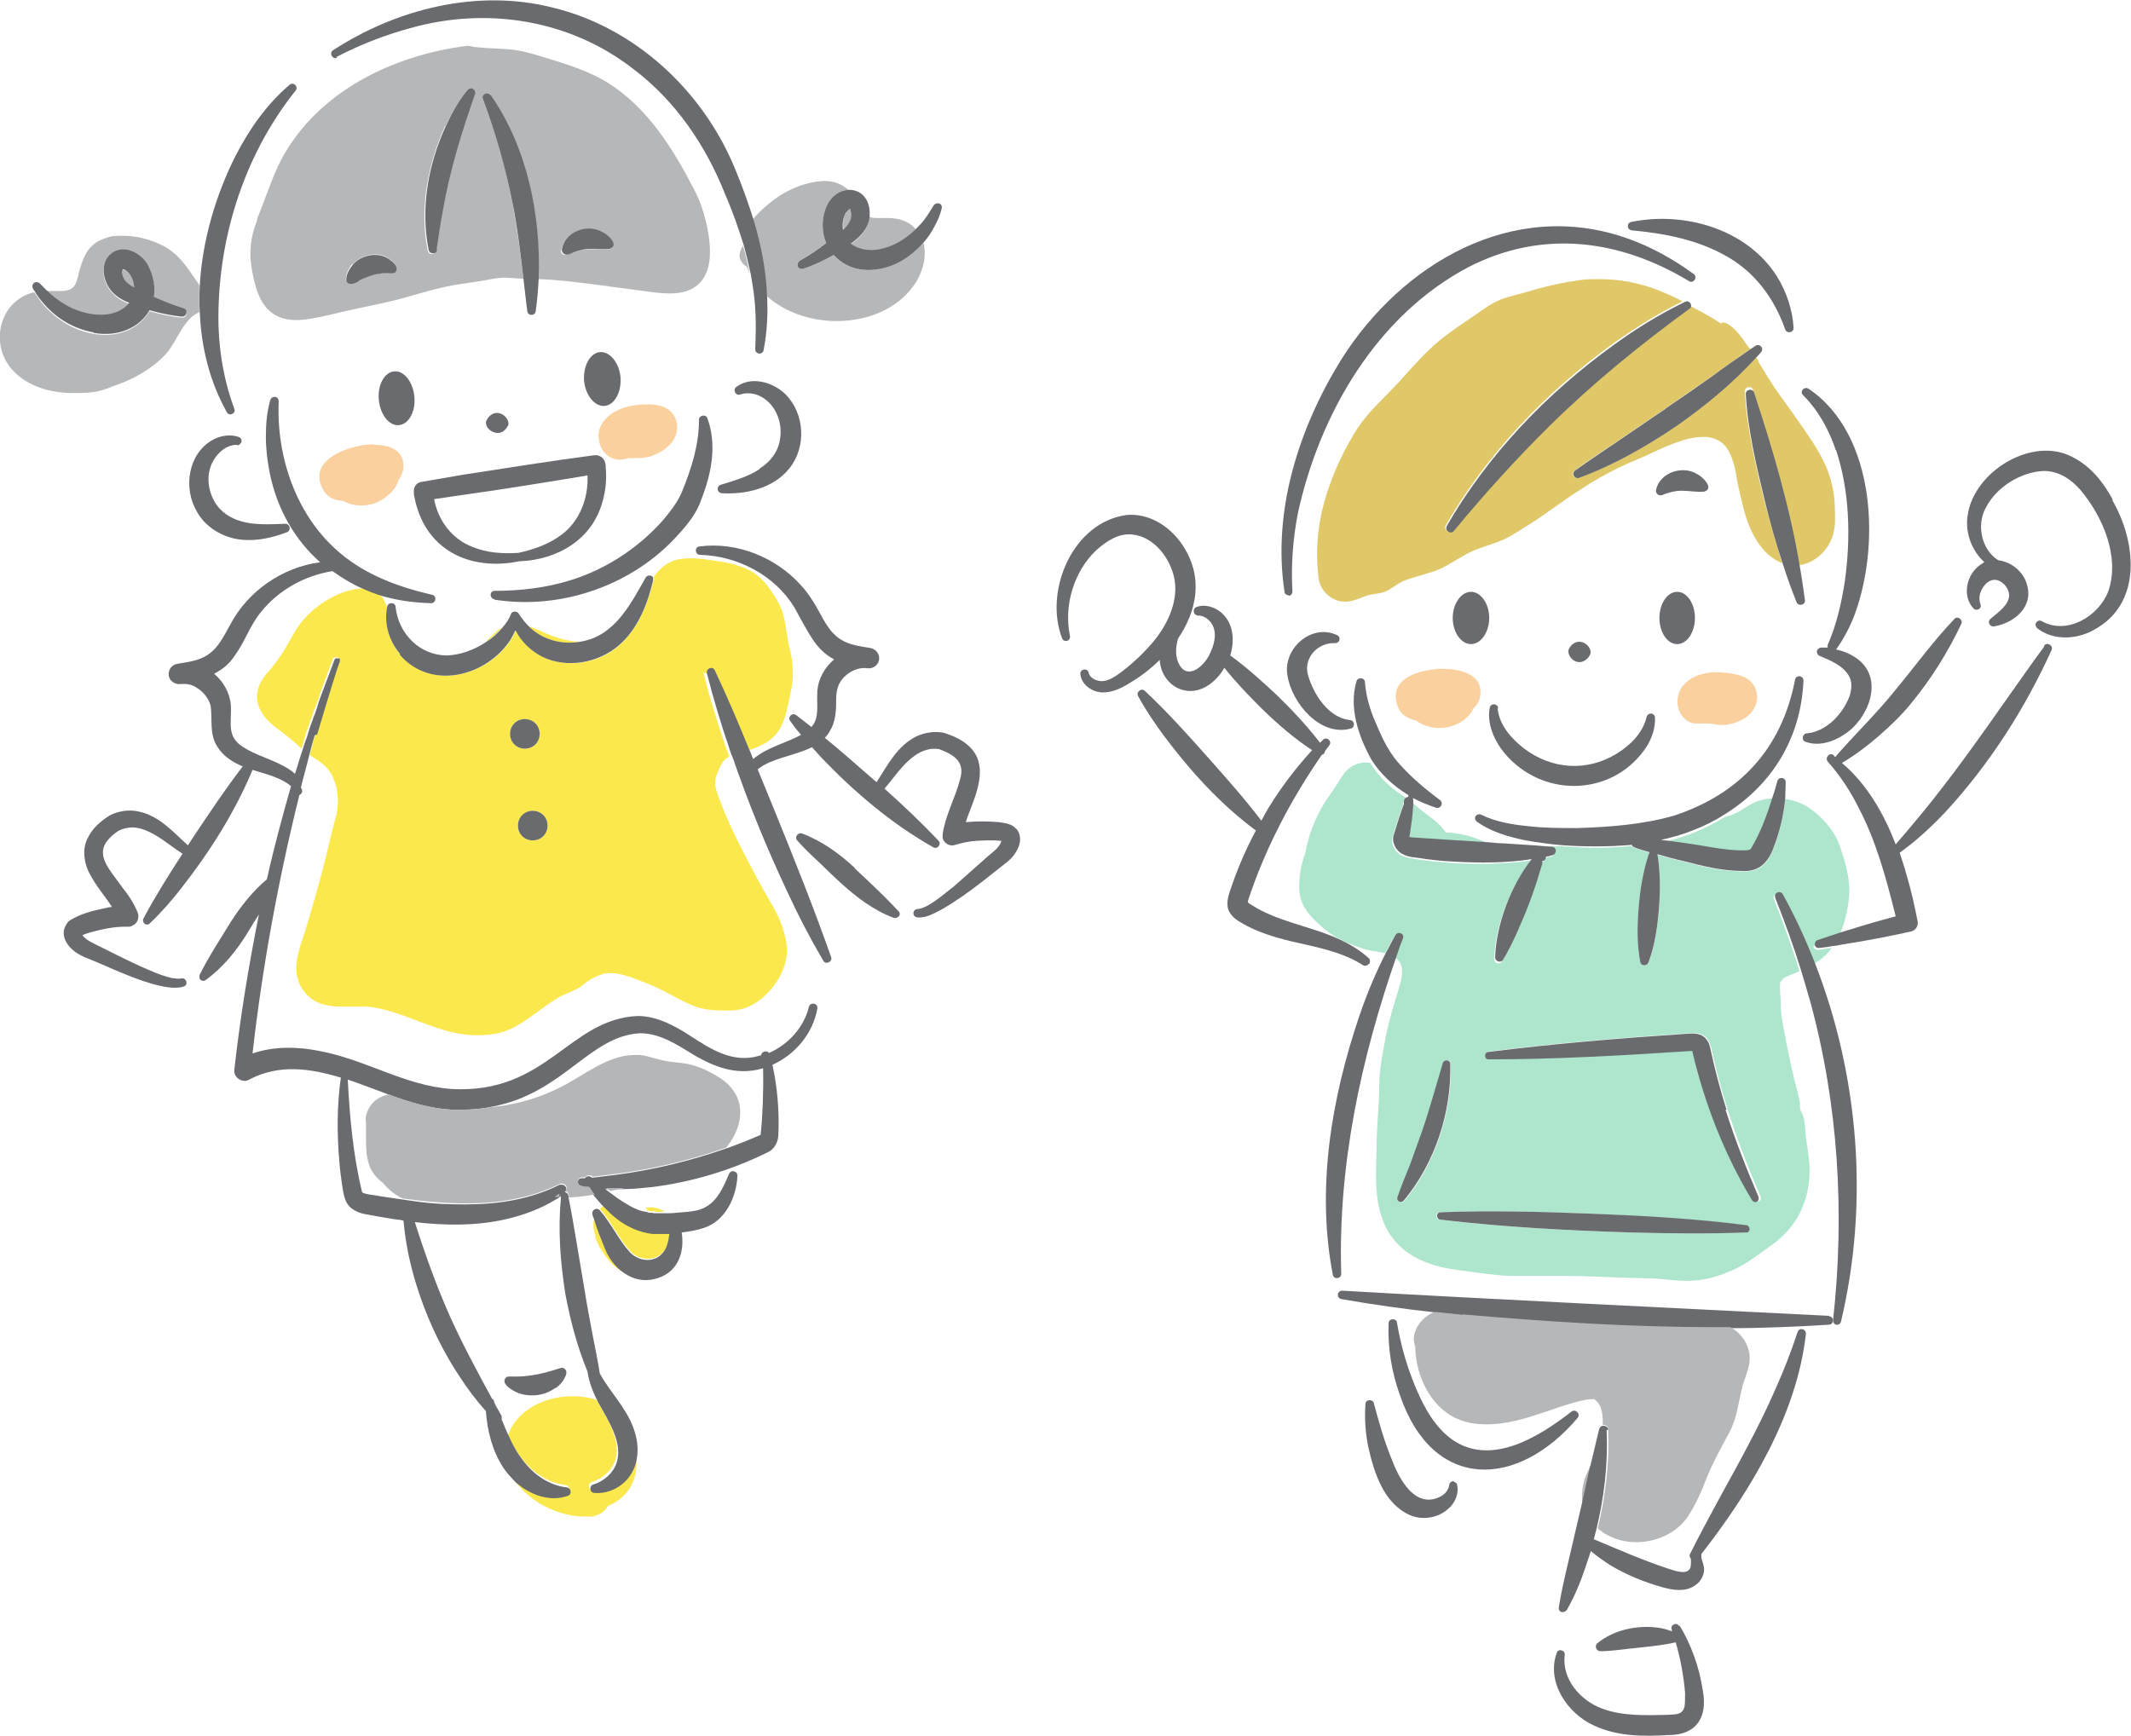 <?xml version="1.0" encoding="UTF-8"?>
<svg id="_レイヤー_1" data-name="レイヤー_1" xmlns="http://www.w3.org/2000/svg" xmlns:xlink="http://www.w3.org/1999/xlink" version="1.1" viewBox="0 0 432 352">
  <!-- Generator: Adobe Illustrator 29.0.0, SVG Export Plug-In . SVG Version: 2.1.0 Build 186)  -->
  <defs>
    <style>
      .st0 {
        fill: none;
      }

      .st1 {
        fill: #fae84c;
      }

      .st2 {
        fill: #ade5cd;
      }

      .st3 {
        fill: #e0c869;
      }

      .st4 {
        fill: #b5b6b7;
      }

      .st5 {
        fill: #696b6e;
      }

      .st6 {
        fill: #fad19e;
      }

      .st7 {
        fill: #b6b7b9;
      }

      .st8 {
        clip-path: url(#clippath);
      }
    </style>
    <clipPath id="clippath">
      <rect class="st0" width="432" height="352"/>
    </clipPath>
  </defs>
  <g class="st8">
    <g>
      <path class="st0" d="M68.8,133.4s0,0,0,0c0,0,0,0,0,0Z"/>
      <path class="st0" d="M68.4,133s0,0,0,0c0,0,0,0,0,0Z"/>
      <path class="st0" d="M68.9,133.5s0,0,0,0c0,0,0,0,0,0Z"/>
      <path class="st0" d="M68.5,133.1s0,0,0,0c0,0,0,0,0,0Z"/>
      <path class="st0" d="M68.7,133.2s0,0,0,0c0,0,0,0,0,0Z"/>
      <path class="st0" d="M68.9,133.8s0,0,0,0c0,0,0,0,0,0Z"/>
      <path class="st0" d="M67.3,139c-.2.5-.3,1.1-.5,1.6.2-.5.3-1.1.5-1.6Z"/>
      <path class="st0" d="M52.5,123.7c-2.4,2.8-3.3,6-5.5,9.1-1,1.5-2.5,2.6-4,3.4,1.9,1.6,3.2,3.9,3.4,6.4.2,4-1,6.7,3.2,8.9,3,1.7,7.1,2.6,9.8,5,.3-1,.6-2,.9-2.9.4-1.2.8-2.5,1.2-3.7-.2.6-.4,1.1-.5,1.7-.7-.6-1.4-1.2-2-1.8-2.1-1.9-4.8-3.2-6.2-5.8-1.5-2.9-.5-5.7,1.5-8,2.3-2.4,3.7-5.1,5.3-8,2.6-4.6,8.7-8.8,14.2-8.9-2.4-1-4.6-2.2-6.7-3.8-5.7.9-10.9,3.8-14.5,8.3Z"/>
      <path class="st0" d="M65.8,143.9c-.2.7-.4,1.3-.6,2,.2-.7.4-1.3.6-2Z"/>
      <path class="st0" d="M95.8,110.9c3,1.2,6.1,1.4,9.3,1.2,3.2-.7,6.3-1.8,8.9-3.8,3.6-2.8,5.2-7.4,5.1-11.9-7.9,1.3-16.4,2.7-24.2,3.8l-6.9,1c.9,4.3,3.7,8.1,7.8,9.7Z"/>
      <path class="st0" d="M62.1,147.9c.3-1,.6-1.9,1-2.9-.3,1-.7,1.9-1,2.9Z"/>
      <path class="st0" d="M63.8,143.1c.4-1.1.8-2.1,1.1-3.2-.4,1.1-.8,2.1-1.1,3.2Z"/>
      <path class="st0" d="M116,283.1c1.7,0,3.5.3,5,.8,0,0,0,0,0,0-1-1.9-2-4.1-2.2-6.3-2.1-5.1-3.5-10.4-4.5-15.8-1.1-6.3-1.6-12.8-.9-19.2,0,0,0,0,0,0-.3,0-.7,0-1,0,0,0,0,0,0,0-3.1,1.9-6.5,3.2-10.1,4-6.1,1.4-12.3,1.3-18.5.6,2.1,6.6,4.4,13,7.2,19.3,2.5,5.7,5.4,11.1,8.5,16.6.1,0,.2.2.3.3.2.4.4.8.5,1.2.4.6.7,1.3,1.1,1.9.1.2.1.5,0,.7.5,1.3,1,2.5,1.6,3.7,1.7-5.1,7.4-7.9,13-7.9ZM102.6,279.3c.2-.2.4-.2.7-.2,2.7,0,5.1-.1,7.6-.9.8-.2,1.7-.5,2.7-.8.5-.2,1.1,0,1.2.6,0,.2,0,.4,0,.6-.4,1.2-1.2,2.2-2.2,2.9-2,1.5-4.7,1.9-7.1,1.2-1.1-.3-4.3-2-2.9-3.3Z"/>
      <path class="st0" d="M65.5,138.2c.6-1.6,1.2-3.2,1.8-4.8-.6,1.6-1.2,3.2-1.8,4.8Z"/>
      <path class="st0" d="M67.8,133s0,0,0,0c0,0,0,0,0,0Z"/>
      <path class="st0" d="M68.2,133s0,0,0,0c0,0,0,0,0,0Z"/>
      <path class="st0" d="M68.1,132.9s0,0,0,0c0,0,0,0,0,0,0,0,0,0,0,0Z"/>
      <path class="st0" d="M67.4,133.3s0,0,0,0c0,0,0,0,0,0Z"/>
      <path class="st0" d="M67.6,133.1s0,0,0,0c0,0,0,0,0,0Z"/>
      <path class="st0" d="M64.3,148.9c-.2.7-.4,1.4-.6,2.1.2-.7.4-1.4.6-2.1Z"/>
      <path class="st0" d="M134.6,250c0,0-.1,0-.2,0,0,0,0,0,0,0,0,0,0,0,.1,0Z"/>
      <path class="st0" d="M134.7,245.9c-.1,0-.3,0-.4,0,.1,0,.3,0,.4,0Z"/>
      <path class="st0" d="M135.2,250c0,0,.2,0,.3,0,0,0-.2,0-.3,0Z"/>
      <path class="st0" d="M133.3,250c0,0,.1,0,.2,0,0,0-.1,0-.2,0Z"/>
      <path class="st0" d="M133.5,245.9c-.2,0-.3,0-.5,0,.2,0,.3,0,.5,0Z"/>
      <path class="st0" d="M131.1,245.4c-.2,0-.3,0-.5-.1.2,0,.3,0,.5.1Z"/>
      <path class="st0" d="M132.3,245.7c-.2,0-.3,0-.5,0,.2,0,.3,0,.5,0Z"/>
      <path class="st0" d="M77.6,239.7c-1.4-1-2.5-2.4-2.9-3.8-.5-1.5-.6-3.1-.6-4.7,0-.4,0-.8,0-1.2,0-.5,0-.9,0-1.4,0-.4,0-.8,0-1.2-.1-.4-.1-.9,0-1.4.7-2.6,2.4-3.8,4.6-4.3,0,0,0,0,0,0-2.7-1-5.5-2.1-8.2-3,.3,7.7,1,15.4,2.9,22.8.4.4,2.7.6,3.4.8,1.6.2,3.1.5,4.7.7-1.6-.8-2.9-1.8-3.9-3.1Z"/>
      <path class="st0" d="M123.6,245.5c.1,0,.2.2.3.3-.1,0-.2-.2-.3-.3Z"/>
      <path class="st0" d="M113.4,220.4c4.9-2.4,9.7-6.7,15.5-6.7s.4,0,.7,0c1.7,0,3.2.8,4.9,1.1,1.6.3,3.3.3,4.9.7,2.5.5,4.9,1.7,7,3.1,5.1,3.6,4.6,9.3,1,13.8,0,0,0,0-.1.1,1.5-.5,3-1.1,4.5-1.7.5-.2,1.9-.8,2.4-1,.1,0,.2,0,.2-.1.4-3.7.6-8.9.5-13.5-6,1.9-11.1-.8-16-3.9-3-1.8-5.7-3.2-9-3.2-10.3.6-15.4,12.2-30,14.9,0,0,0,0,0,0,.7,0,1.4,0,2.1-.2,4-.6,7.8-1.8,11.4-3.6Z"/>
      <path class="st1" d="M101.8,127.2c-.3.2-.6.4-.9.6-.8.7-1.7,1.5-2.5,2.4,1.3-.9,2.5-1.9,3.4-3Z"/>
      <path class="st1" d="M143.3,136.6c-.2-1,1.2-1.5,1.6-.6,2.4,5.3,4.7,10.7,7,16.1,1.6-.6,3.3-1.2,4.6-2.4,2.5-2.2,2.9-5.3,3.6-8.4.8-3.5.9-6.2,0-9.7-.8-3-.7-6.5-2.2-9.2-1.2-2.2-2.9-4.8-5-6.2-2.8-1.8-6.2-2.3-9.4-2.7-1.2-.2-2.4-.3-3.6-.3-2.2,0-4.2.4-5.9,2.1-.6.5-1.1,1.1-1.5,1.8.1.2.2.4,0,.6-1.2,4.7-3.1,9.8-7,13.2-4.1,3.6-10.4,4.7-15.4,2.3-1.7-.8-3.1-2-4.2-3.4-.3-.3-.8-1.1-1.3-2-.4.8-.8,1.6-1,1.9-4.9,7.5-16.2,10.4-22.5,3-2.3-2.7-3.2-6.3-2.6-9.6-.2-.5-.5-1-.7-1.5-.3-.7-.8-1.1-1.3-1.3,0,0,0,0,0,0-.9-.3-1.8-.6-2.6-1-5.5,0-11.6,4.3-14.2,8.9-1.6,2.9-3.1,5.5-5.3,8-2.1,2.2-3.1,5.1-1.5,8,1.4,2.6,4.1,3.9,6.2,5.8.7.6,1.4,1.2,2,1.8.2-.6.4-1.1.5-1.7.2-.7.4-1.4.7-2.1.3-1,.6-1.9,1-2.9.2-.6.4-1.3.7-1.9.4-1.1.8-2.1,1.1-3.2.2-.5.4-1.1.6-1.6.6-1.6,1.2-3.2,1.8-4.8,0,0,0-.2.1-.2,0,0,0,0,0,0,0,0,.1-.1.2-.1,0,0,0,0,0,0,0,0,.1,0,.2,0,0,0,0,0,0,0,0,0,.1,0,.2,0,0,0,0,0,0,0,0,0,0,0,0,0,0,0,0,0,.1,0,0,0,0,0,0,0,0,0,0,0,.1,0,0,0,0,0,0,0,0,0,0,0,.1,0,0,0,0,0,0,0,0,0,0,0,.1.1,0,0,0,0,0,0,0,0,0,0,0,.1,0,0,0,0,0,0,0,0,0,0,0,.1,0,0,0,0,0,0,0,0,0,0,0,.1,0,0,0,0,0,0,0,0,0,.1,0,.2-.5,1.6-1.1,3.3-1.6,4.9-.2.5-.3,1.1-.5,1.6-.3,1.1-.7,2.2-1,3.3-.2.7-.4,1.3-.6,2-.3,1-.6,2-.9,3-.2.7-.4,1.4-.6,2.1-.2.8-.4,1.6-.6,2.3,1.5,1,3,1.8,4,3.3,1.8,2.6,2.1,6.5,1.2,9.5-1,3.6-1.7,7.2-2.7,10.8-.9,3.6-2,7.1-3,10.6-.8,3-2.5,6.5-2.2,9.7.2,2.6,1.7,4.9,4,6.1,1.6.8,3.4,1,5.1,1s1.2,0,1.7,0c.6,0,1.2,0,1.7,0s1.3,0,1.9,0c7.5.8,14,5.6,21.6,5.8.3,0,.6,0,.8,0,2.4,0,4.6-.3,6.9-1.4,3.5-1.7,6.4-4.6,9.9-6.5,1.4-.7,2.8-1.1,4.1-2,1.2-1,2.3-1.8,3.8-2.3.7-.3,1.4-.4,2.1-.4,2.6,0,5.3,1.3,7.7,2.2,3.2,1.2,6,3.2,9.1,4.4,1.9.8,4.1,1,6.2,1s1.7,0,2.5-.1c5.8-.6,11.3-8,10.2-13.7-.5-2.9-1.6-5.5-3.1-8-2-3.4-3.8-6.8-5.6-10.3-1.7-3.3-3.3-6.6-4.6-10.1-.7-1.9-1.6-3.6-.8-5.6.5-1.3.9-2.5,2-3.4.2-.1.4-.2.5-.4-.2-.6-.5-1.3-.7-1.9-1.7-5-3.3-10-4.5-15.1ZM103.4,148.8c0-1.7,1.3-3,3-3s3,1.3,3,3-1.3,3-3,3-3-1.3-3-3ZM108,170.4c-1.7,0-3-1.3-3-3s1.3-3,3-3,3,1.3,3,3-1.3,3-3,3Z"/>
      <path class="st1" d="M117.6,130.1c-2.7,0-5.2-.9-7.9-2.1-.9-.4-1.8-.8-2.6-1,2.8,2.7,6.7,3.8,10.5,3.1Z"/>
      <path class="st6" d="M75.8,90.1c-1.4,0-2.7.2-3.8.5-3.8.9-9,3.5-6.7,8.3.9,2,2.6,2.6,4.4,2.7,1,.6,2.3.9,3.5.9s2.8-.3,3.9-1c1.7-.9,3.3-2.5,3.7-4.2.6-.8,1-1.8,1-2.9-.1-3.3-3-4.2-5.9-4.2Z"/>
      <path class="st6" d="M121.4,88.7c0,2.3,1.7,4.4,4.1,4.5,0,0,.1,0,.2,0,.6,0,1.1-.1,1.6-.3.3,0,.6,0,.9,0,1.2,0,2.3,0,3.5-.3,2.1-.7,4.3-2,5.2-4.1,1-2.3,0-5.1-2.4-6-1-.4-2.1-.5-3.2-.5s-1.8,0-2.7.2c-3.4.4-7.4,2.6-7.3,6.5Z"/>
      <path class="st1" d="M120.1,302.2c-.9-.1-1-1.5-.1-1.7,2.2-.7,3.9-2.3,4.6-4.1,1.6-4.2-1.6-8.7-3.6-12.5-1.6-.6-3.3-.8-5-.8-5.5,0-11.3,2.8-13,7.9.6,1.4,1.3,2.7,2.2,3.9,2.2,3.2,5.4,5.7,9.4,6.2.9,0,1.1,1.4.2,1.7-3.7,1.3-7.6-.2-10.5-2.7,3,4.5,9,7.4,14.2,7.4s1.2,0,1.7-.1c1.4-.2,2.4-1,3.1-2.1,3.9-1.5,6.3-5.4,5.6-9.9,0,0,0,0,0-.1-.2,1-.5,2-1,2.9-1.6,2.7-4.7,4.5-7.7,4.1Z"/>
      <path class="st1" d="M131.1,245.4c.2,0,.5.1.7.2.2,0,.3,0,.5,0,.2,0,.5,0,.7.1.2,0,.3,0,.5,0,.3,0,.5,0,.8,0,.1,0,.3,0,.4,0,0,0,0,0,.1,0-.8-.5-1.8-.9-2.7-.9s-.2,0-.3,0c-.5,0-.9.1-1.3.2,0,0,.1,0,.2,0,.2,0,.3,0,.5.1Z"/>
      <path class="st1" d="M121.7,245.2c2.3,2.6,3.8,6.1,6.1,8.5,1.7,1.9,4.9,2.1,6.6.2.9-1,1.2-2.4,1.4-3.9-.1,0-.2,0-.3,0,0,0-.2,0-.3,0-.2,0-.4,0-.6,0,0,0,0,0-.1,0s0,0,0,0c-.3,0-.6,0-.9,0,0,0-.1,0-.2,0-.3,0-.6,0-.9,0-2.6-.3-5.2-1.6-7.3-3.1-.5-.3-.9-.7-1.3-1.1-.1,0-.2-.2-.3-.3-.4-.4-.8-.7-1.1-1.1,0,0,0,0,0,0,0,0-.2.1-.3.2-.2.2-.4.3-.6.5,0,0,0,0,.1.1Z"/>
      <path class="st1" d="M122.7,252.9c-.8-2-1.6-4-2.2-6-.4,1.3-.2,2.7.4,4.1,0-.2-.2-.4-.2-.4s0,0,0,.3c.2.6.5,1.3.8,1.9.3.5.6.9.9,1.4,1.2,1.8,2.7,3.3,4.7,4.1.1,0,.2,0,.3.1-2.1-1.1-3.8-3.2-4.7-5.5Z"/>
      <path class="st5" d="M81,132.7c6.3,7.4,17.6,4.5,22.5-3,.2-.3.6-1.1,1-1.9.5.9,1,1.7,1.3,2,1.1,1.4,2.6,2.6,4.2,3.4,5,2.4,11.3,1.2,15.4-2.3,3.9-3.3,5.9-8.5,7-13.2,0-.2,0-.5,0-.6-.3-.5-1.1-.6-1.5,0-2.9,5.1-5.8,10.8-11.5,12.6-.6.2-1.1.3-1.7.4-3.8.7-7.8-.4-10.5-3.1-.7-.7-1.4-1.6-2-2.5-.1-.3-.4-.4-.7-.5-.4,0-.8.1-.9.5-.4,1-1,1.9-1.7,2.7-1,1.2-2.1,2.2-3.4,3-2.4,1.6-5.2,2.6-7.9,2.7-5.4,0-9.8-4.3-10.4-9.8,0-1-1.5-1.1-1.7-.1,0,0,0,0,0,0-.7,3.3.3,6.9,2.6,9.6Z"/>
      <path class="st5" d="M173.3,176c-3.1-2.9-6.7-5.5-10.7-7-.8-.3-1.6.7-1,1.4,1.4,1.6,2.9,3,4.4,4.4,3,2.9,6,5.9,9.5,8.3,1.8,1.2,3.7,2.3,5.7,3,.3.1.6,0,.9-.2.4-.3.4-.9,0-1.2-2.9-3.1-5.8-5.8-8.9-8.7Z"/>
      <path class="st5" d="M206,168.1c-.8-1.1-2.3-1.2-3.5-1.4-2.3-.2-4.5-.2-6.7,0,.2-.7.4-1.3.7-2,1.4-3.7,3.7-9,.6-12.7-1.5-1.8-3.6-2.7-5.7-3.4-1.8-.4-3.9-.1-5.6.7-3.9,1.9-5.9,5.9-8.1,9.3-.5-.4-1-.9-1.5-1.3-3-2.6-5.9-5.2-9-7.7.4-.4.8-.9,1.1-1.5,1-1.6,1.2-3.8,1.2-5.6,0-1.2,0-2,.3-3,.7-2.5,3.6-4.4,6.1-4,1.1.1,2.1-.6,2.3-1.7.2-1.1-.6-2.2-1.7-2.4-1.8-.3-3.4-.5-4.8-1.1-3.1-1.2-4.4-4-6-6.9-.9-1.6-2-3.3-3.3-4.7-5.1-5.7-13-8.9-20.6-7.9-1.1.1-.9,1.7.1,1.7,7.6.2,15.1,4.1,19.1,10.6,3,5.3,4.3,8.6,8.1,10.6-1.9,1.6-3.2,3.9-3.4,6.3-.2,3.1.5,5.5-1.2,7.4-1-.8-2.1-1.6-3.1-2.4-.8-.6-1.8.4-1.2,1.2.7,1,1.4,1.9,2.2,2.8-3.1,1.7-6.9,2.5-9.7,4.9-.3-.6-.5-1.3-.8-1.9-2.2-5.4-4.5-10.8-7-16.1-.4-.9-1.8-.4-1.6.6,1.3,5.1,2.8,10.1,4.5,15.1.2.6.4,1.3.7,1.9,3.2,9.3,6.9,18.4,11.1,27.3,2.2,4.8,4.6,9.4,7.3,14,.5.9,1.9.2,1.6-.7-3.4-9.7-7.4-19.7-11.3-29.3-1.2-2.9-2.4-5.9-3.6-8.8,2.8-2.3,7.4-2.7,11-4.5.6.7,1.3,1.4,1.9,2.1,6.7,7,14.2,13.4,22.7,18.2.8.5,1.7-.6,1.1-1.3-3.5-3.7-7.2-7.2-11-10.6.6-.7,1.2-1.4,1.8-2.2,2.7-3.5,5.6-6.4,9.3-5.8,3.2,1.2,5.3,2.7,4.2,6.2-.9,3.6-2.9,7-3.5,11,0,.3,0,.6,0,.9.4,1.1,1.5,1.7,2.6,1.3,1.3-.4,2.7-.7,4.1-.8,1.7-.1,3.5-.2,5.2,0-.3,1.2-1.5,2.1-2.6,3-2.4,2.1-4.7,4.2-7,6.2-1.8,1.4-3.5,2.9-5.5,4-.6.3-1.3.6-1.8.6-1.1,0-1.3,1.5-.2,1.7,1.9.2,3.4-.8,5-1.6,1.4-.8,2.8-1.7,4.1-2.6,2.6-1.8,5.1-3.8,7.5-5.7.6-.5,1.3-1,2-1.6,1.7-1.5,3.3-4.4,1.5-6.5Z"/>
      <path class="st5" d="M64.3,148.9c.3-1,.6-2,.9-3,.2-.7.4-1.3.6-2,.3-1.1.7-2.2,1-3.3.2-.5.3-1.1.5-1.6.5-1.6,1-3.3,1.6-4.9,0,0,0-.2,0-.2,0,0,0,0,0,0,0,0,0,0,0-.1,0,0,0,0,0,0,0,0,0,0,0-.1,0,0,0,0,0,0,0,0,0,0,0-.1,0,0,0,0,0,0,0,0,0,0-.1-.1,0,0,0,0,0,0,0,0,0,0-.1,0,0,0,0,0,0,0,0,0,0,0-.1,0,0,0,0,0,0,0,0,0,0,0-.1,0,0,0,0,0,0,0,0,0-.1,0-.2,0,0,0,0,0,0,0,0,0-.1,0-.2,0,0,0,0,0,0,0,0,0-.1,0-.2.1,0,0,0,0,0,0,0,0,0,.1-.1.2-.6,1.6-1.2,3.2-1.8,4.8-.2.5-.4,1.1-.6,1.6-.4,1.1-.8,2.1-1.1,3.2-.2.6-.4,1.3-.7,1.9-.3,1-.7,1.9-1,2.9-.2.7-.4,1.4-.7,2.1-.4,1.2-.8,2.5-1.2,3.7-.3,1-.6,2-.9,2.9-2.7-2.4-6.9-3.3-9.8-5-4.3-2.3-3-5-3.2-8.9-.2-2.5-1.5-4.8-3.4-6.4,1.6-.8,3-1.9,4-3.4,2.3-3.1,3.2-6.3,5.5-9.1,3.6-4.5,8.9-7.4,14.5-8.3,2.1,1.5,4.3,2.8,6.7,3.8.9.4,1.7.7,2.6,1,3.4,1.1,7,1.6,10.7,1.7,1,0,1.2-1.5.2-1.7-6.9-1.6-13.4-4-18.7-8.5-8.8-7.4-12.9-19.4-12.4-30.7,0-.4-.2-.8-.6-.9-.5-.1-.9.1-1.1.6-.7,2.4-.9,4.9-.9,7.4,0,2.5.3,5,.8,7.5,1.5,7.3,5.1,13.5,10.2,18-7.6,1-14.6,5.8-18.2,12.6-1.6,2.9-2.9,5.7-6,6.9-1.4.6-3,.8-4.8,1.1-1.1.2-1.8,1.2-1.7,2.3.1,1.1,1.2,1.9,2.3,1.8,1.1-.1,2.3,0,3.3.7,1.4.8,2.5,2.2,2.9,3.7.4,2.6-.3,5.7,1.3,8.2,1.2,2,3.1,3.2,5.2,4.1-3.6,4.7-6.8,9.5-10,14.3-.4.6-.7,1.1-1.1,1.7-3-2.7-5.9-6.1-10.2-6.9-1.9-.4-4,0-5.6.8-1.9,1.2-3.6,2.6-4.6,4.8-1.1,2.2-.6,5.1.5,7.1,1.3,2.5,3.1,4.5,4.5,6.7-.6,0-1.1.2-1.7.3-2.4.5-4.7,1.1-6.8,2.4-.2.1-.5.4-.6.6-1.9,2.6.5,5.4,2.8,6.5.7.4,1.6.7,2.3,1,4.2,1.7,14.4,6.8,18.6,5.3,1-.4.4-1.9-.6-1.6-.4.1-1.2,0-1.9-.1-2.2-.5-4.3-1.5-6.4-2.4-2.8-1.3-5.6-2.7-8.4-4.1-1.2-.6-2.6-1.2-3.3-2.2.3-.1.5-.2.8-.3,2.6-.8,5.7-1.5,8.4-1.4.3,0,.6,0,.9-.2,1.1-.4,1.5-1.7,1.1-2.7-.8-2-2-3.7-3.2-5.2-1.6-2.4-4.7-5.4-3.6-8.2.4-1.1,1.6-2.3,3-3.2,1.1-.5,2.2-.7,3.3-.6,2.6.3,5.1,2.1,7.3,3.7.7.5,1.5,1.1,2.3,1.6-2.8,4.3-5.5,8.6-7.9,13.1-.2.3-.1.7.1,1,.3.3.9.4,1.2,0,2.4-2.3,4.5-4.7,6.5-7.3,5.7-7.3,10.7-15.2,14.3-23.8,2.9.9,5.8,1.6,7.8,3.3-1.8,6.3-3.5,12.6-4.9,18.9-2.9,2.4-5.3,5.5-7.3,8.6-2.2,3.6-4.4,6.9-6.3,10.7-.1.3-.1.6,0,.9.3.4.8.5,1.2.2,3.5-2.5,6.3-6,8.5-9.6.8-1.3,1.5-2.5,2.3-3.7-2.1,10.4-3.8,20.9-5,31.5-.2,1.6,1.7,2.8,3,2,6.1-3.2,12.3-2.3,18.6-.4-.8,5.6-.8,11.4-.3,17.1.1,1.4.3,2.9.5,4.3.3,1.8.4,4,2.1,5.2,1.7,1.2,3.2,1.1,4.9,1.5,1.4.2,2.8.5,4.3.7.4,0,.8.1,1.2.2.3,3.4.9,6.8,1.8,10.2,2,7.5,5.2,14.8,9.5,21.3,1.6,2.5,3.4,4.9,5.4,7.1.3,4.1,1.3,8.1,3.6,11.6.7,1,1.6,2,2.5,2.9,2.9,2.5,6.8,4,10.5,2.7.9-.3.7-1.6-.2-1.7-4-.5-7.2-3-9.4-6.2-.9-1.2-1.6-2.6-2.2-3.9-.6-1.2-1.1-2.5-1.6-3.7,0-.2,0-.5,0-.7-.4-.6-.7-1.3-1.1-1.9-.2-.4-.4-.8-.5-1.2,0-.2-.2-.3-.3-.3-3-5.5-5.9-10.9-8.5-16.6-2.8-6.3-5.1-12.7-7.2-19.3,6.1.7,12.4.8,18.5-.6,3.5-.8,7-2.1,10.1-4,0,0,0,0,0,0,.4-.2.7-.4,1-.7,0,0,0,0,0,0,0,.2,0,.4,0,.6,0,0,0,0,0,0-.6,6.4-.1,12.8.9,19.2,1,5.4,2.4,10.7,4.5,15.8.3,2.2,1.2,4.4,2.2,6.3,0,0,0,0,0,0,2,3.7,5.2,8.3,3.6,12.5-.7,1.8-2.4,3.4-4.6,4.1-.9.2-.8,1.6.1,1.7,3.1.3,6.2-1.4,7.7-4.1.5-.9.9-1.9,1-2.9.4-2.1,0-4.3-.7-6.2-1.5-4.1-4.7-7.2-6.8-11-.4-2.5-.9-5-1.4-7.5-.6-3.2-1.2-6.3-1.7-9.5l-1.6-9.5c-.5-3-1-6-1.6-9,0,0,0,0,0,0,0-.2,0-.4-.1-.6,0-.4-.4-.6-.7-.7.3-.2.4-.7.2-1-.1-.3-.5-.5-.8-.5s-.3,0-.4,0c-6,3-12.5,4-19.1,4s-8.6-.4-12.9-1c0,0,0,0,0,0-1.6-.2-3.2-.5-4.7-.7-.7-.2-3-.3-3.4-.8-1.8-7.4-2.5-15.1-2.9-22.8,2.7.9,5.5,2,8.2,3,0,0,0,0,0,0,4.3,1.6,8.6,2.9,12.9,3.1.7,0,1.3,0,1.9,0,2.3,0,4.3-.2,6.2-.6,0,0,0,0,0,0,14.5-2.7,19.7-14.3,30-14.9,3.3,0,6,1.4,9,3.2,4.9,3.1,10,5.7,16,3.9.1,4.6-.1,9.8-.5,13.5,0,0-.1,0-.2.1-.5.2-1.9.8-2.4,1-1.5.6-3,1.2-4.5,1.7,0,0,0,0,0,0-7.2,2.5-14.6,4.3-22.2,5.3-1.6.2-3.3.4-4.9.6,0,0,0,0-.1-.1-.2-.1-.3-.2-.5-.2s-.3,0-.5.1c-.1,0-.2.2-.3.3-.2,0-.4,0-.7,0-.4,0-.7.3-.8.7,0,.5.3.9.7,1,.5,0,1,.1,1.4.2.3.5.7.9,1,1.4,0,0,0,0,0,0,.7.8,1.3,1.6,2.1,2.4.4.4.7.7,1.1,1.1.1,0,.2.2.3.3.4.4.8.7,1.3,1.1,2,1.6,4.6,2.8,7.3,3.1.3,0,.6,0,.9,0,0,0,.1,0,.2,0,.3,0,.6,0,.9,0,0,0,.1,0,.2,0,.2,0,.4,0,.6,0,0,0,.2,0,.3,0,.1,0,.2,0,.3,0-.2,1.5-.5,2.9-1.4,3.9-1.7,2-4.8,1.7-6.6-.2-2.3-2.5-3.8-5.9-6.1-8.5,0,0,0,0-.1-.1-.6-.5-1.6,0-1.4.9,0,.3.2.6.3.9.6,2.1,1.4,4,2.2,6,.9,2.3,2.6,4.4,4.7,5.5,1.8,1,3.9,1.3,6.2.5,4.1-1.4,5.3-5.4,4.7-9.2,1.5-.2,2.9-.4,4.4-.9,4.5-1.4,6.7-6.3,6.9-10.6,0-1-1.3-1.3-1.7-.4-1.1,2.6-2.3,5.4-4.7,6.7-1.6,1-3.9,1-6,1.2-.8.1-1.6.1-2.4.1,0,0,0,0-.1,0-.1,0-.3,0-.4,0-.3,0-.5,0-.8,0-.2,0-.3,0-.5,0-.2,0-.5,0-.7-.1-.2,0-.3,0-.5,0-.2,0-.5-.1-.7-.2-.2,0-.3,0-.5-.1,0,0-.1,0-.2,0-1.1-.3-2.2-.8-3.3-1.5-1.2-.7-2.3-1.5-3.5-2.4,0,0,0,0,0,0-.3-.2-.5-.4-.8-.6.6,0,1.1,0,1.7,0s1.3,0,2,0c0,0,0,0,0,0,1.9,0,3.8-.2,5.7-.4,8.1-1,16.1-3.4,23.4-7,1.5-.6,2.3-2.2,2.3-3.7.2-4.7-.2-9.5-1.2-14.1,4.6-2.1,8.2-6.3,9.1-11.4.2-1.1-1.4-1.4-1.7-.4-1,4.2-4.2,7.7-8.1,9.4-.4-.6-1.6-.3-1.6.5,0,0,0,0,0,0-.2,0-.3,0-.5.1-5.2,1.5-9.6-1.3-13.9-4.1-2.9-1.9-6.7-4-10.6-4-14,.6-18.4,15.9-37.8,14.8-9.5-.7-17.2-5.9-26.7-7.7-4.4-.9-9.3-1-13.6.5,2-17.6,5.2-35.1,9.5-52.4.4-.2.7-.6.5-1.1,0-.1-.1-.3-.2-.4.5-2.1,1.1-4.1,1.6-6.2.2-.8.4-1.6.6-2.3.2-.7.4-1.4.6-2.1Z"/>
      <path class="st7" d="M52.2,44.5c-1.5,3.6-1.8,7.1-1,10.9.6,3,1.5,6.5,4.3,8.3,1.4.9,3,1.2,4.7,1.2s4.7-.6,6.8-1.1c4.4-1.1,8.9-1.9,13.4-3,4.5-1.2,8.9-2.7,13.6-3.3,2.1-.3,4.1-.6,6.1-1,.7-.1,1.4-.2,2.1-.2,1.3,0,2.6.2,3.9.2-.6-5.2-1.4-10.9-2.2-15.2-1.3-7.2-3.3-14.2-6-21.1-.3-.9.9-1.6,1.5-.8,7.3,10.6,10.3,24.3,9.7,37.2,3.9.1,7.6.6,11.6,1.1,4,.5,8,1.1,12,1.6,1,.1,2.1.2,3.1.2,2.3,0,4.6-.5,6.2-2.3,2-2.2,2.1-5.6,1.8-8.4-.4-3.5-1.5-7.5-3.2-10.6-4.2-8.1-9.3-16.3-17.2-21.3-4.1-2.6-8.9-4-13.5-5.4-2.2-.7-4.4-1.3-6.7-1.5-2.4-.2-4.9-.2-7.3-.5-.3-.1-.6-.2-.9-.2s-.2,0-.4,0c-14.9,1.9-30.1,9.2-37.5,22.9-2,3.8-3.3,8.2-5,12.2ZM113.8,50.7c.5-3.6,5.1-5.3,8.1-3.6,1.1.5,3.8,2.9,1.5,3.5-1.5,0-3.1-.1-4.5,0-1.3,0-2.4.5-3.7,1h-.3c-.6.3-1.3-.2-1.2-.9ZM90.3,25.6c1.2-2.6,2.7-5.1,4.4-7.3.3-.4.8-.4,1.2-.1.3.2.4.6.3,1-2.7,7.7-5.1,15.4-6.5,23.5-.5,2.7-.9,5.4-1.3,8.1-.1.9-1.5,1-1.7,0-1.7-8.5,0-17.4,3.5-25.2ZM71.5,53.6c1.5-1.7,4.2-2.5,6.3-1.7,1,.3,3.7,2.3,2.2,3.3-.2.1-.5.1-.7.1-2.5-.1-4.4.5-6.6,1.5-.7.4-2.2,1.1-2.6-.1,0-1.2.6-2.3,1.3-3.2Z"/>
      <path class="st7" d="M24.9,54.6s0,0,0,0c0,0,0,0,0,0h0Z"/>
      <path class="st7" d="M25.1,54.7c-.1,0-.2,0-.2,0-.2.6,0,1.6.4,2.2.4.6,1.1,1.1,1.9,1.5,0-1.6-.7-3.1-2.1-3.7Z"/>
      <path class="st7" d="M22.6,78.4c4-1.2,8.3-3.6,11.1-6.7,2.2-2.5,3.5-7.1,6.7-8.4,0-1.8,0-3.7,0-5.5-2.2-3.2-4.1-6.5-7.8-8.2-2.3-1.1-5-1.8-7.7-1.8s-2.6.2-3.8.6c-3.4,1.1-4.4,4.1-5.2,7.3-.5,2.1-.9,3.2-3.3,3.3-.3,0-.5,0-.8,0-.5,0-1,0-1.4,0-.3,0-.7,0-1,0,1.2,1.1,2.5,2.2,3.9,3,3.7,2.2,10,3.3,12.9-.4-1.4-.5-2.6-1.2-3.7-2.5-1.8-2.1-2.3-5.8.2-7.6,2.6-1.9,6.1.2,7.3,2.5,1.2,2.3,1.5,4.4,1.2,6.4,2,.9,4,1.6,6,2.3,1,.3.7,1.8-.3,1.7-2.3-.2-4.4-.7-6.6-1.3-2,3.5-6.4,5.5-11.3,4.6-4-.7-7.4-2.8-10.1-5.8-.7-.8-1.3-1.7-1.9-2.6,0,0-.2,0-.3,0-7,1.9-8.8,10.6-4.2,15.7,3.1,3.4,7.8,4.7,12.4,4.7s5.3-.4,7.6-1.2Z"/>
      <path class="st7" d="M172.4,42.6c0,0,0-.1,0-.2,0,0,0,0-.2,0-.2,0-.4.3-.6.6-.7,1-.8,2.3-.6,3.5,1.2-1.1,2.1-2.4,1.5-4Z"/>
      <path class="st7" d="M150.3,50.5c-.9,1.5-.1,2.9,1.1,3.6.2.5.4,1,.6,1.5-.4-2-.8-3.9-1.4-5.8-.1.2-.2.5-.4.7Z"/>
      <path class="st7" d="M169.6,65.1c6.2,0,12.3-2.4,15.7-7.3,1.9-2.7,2.6-6,1.9-8.6-2.6,3-6.2,5.1-10.2,5.5-3.3.3-6.2-.9-8-3-2,1.1-4,2.1-6.2,2.8-.5.1-.9-.1-1.1-.6-.1-.4,0-.8.4-1,1.8-1.1,3.6-2.3,5.4-3.6-.8-1.9-1-4.1-.3-6.5.8-2.7,2.9-4.2,4.8-4.3-1.3-1.1-2.8-1.8-4.7-1.8s-.1,0-.2,0c-3.7.1-7.7,1.8-10.6,4.1-1.4,1.1-2.8,2.3-3.9,3.7,0,0,0,0,0,.1,1.5,5,2.5,10.2,2.7,15.3,3.7,3.4,9,5.2,14.3,5.2Z"/>
      <path class="st7" d="M172.3,42.4s0,0,0,0c0,0,0,0,0,0h0Z"/>
      <path class="st7" d="M172.5,49.5c1.1.9,2.7,1.4,4.2,1.3,3.4-.1,6.6-1.9,9-4.3-1.2-1.4-3.1-2.3-5.8-2.3-.3,0-.7,0-1,0-.4,0-.7,0-1.1,0-.5,0-1,0-1.4-.2,0,0-.1,0-.2,0-.2,2.5-1.9,4.2-3.8,5.6Z"/>
      <path class="st5" d="M84,80.4c-.3-3-2.1-5.3-4.1-5.1-2,.2-3.4,2.8-3.1,5.8.3,3,2.1,5.3,4.1,5.1,2-.2,3.4-2.8,3.1-5.8Z"/>
      <path class="st5" d="M121.6,71.4c-2,.2-3.4,2.8-3.2,5.8.3,3,2.2,5.3,4.2,5.1,2-.2,3.4-2.8,3.2-5.8-.3-3-2.2-5.3-4.2-5.1Z"/>
      <path class="st5" d="M102.9,86.5c.6-1-.4-2.2-1.3-2.6-1.2-.5-2.3.1-2.9,1.2-.6,1,.4,2.2,1.3,2.5,1.2.5,2.3,0,2.9-1.2Z"/>
      <path class="st5" d="M100.3,121.6c13.5,2.1,28-2.9,37.2-13.2,1.9-2.1,3.8-4.4,4.7-7.2,2-5.1,3.2-11,1.2-16.4-.3-.9-1.7-.6-1.7.3,0,5.1-1.5,9.8-3.4,14.5-.9,2.2-2.4,4.1-4,6-5,5.6-11.6,9.9-18.8,12.1-4.9,1.5-10,2.1-15.2,2.1-1.1,0-1.1,1.5-.1,1.7Z"/>
      <path class="st5" d="M19,67.5c4.9.9,9.4-1.1,11.3-4.6,2.2.6,4.4,1.1,6.6,1.3,1,0,1.3-1.4.3-1.7-2-.6-4-1.4-6-2.3.3-1.9,0-4.1-1.2-6.4-1.2-2.3-4.7-4.4-7.3-2.5-2.5,1.8-1.9,5.5-.2,7.6,1.1,1.3,2.4,2,3.7,2.5-3,3.7-9.2,2.6-12.9.4-1.4-.8-2.7-1.8-3.9-3-.4-.4-.9-.9-1.3-1.3-.3-.3-.7-.4-1.1-.2-.4.2-.6.8-.3,1.2,0,.2.2.3.3.5.5.9,1.2,1.8,1.9,2.6,2.6,3,6.1,5.1,10.1,5.8ZM24.9,54.6h0s0,0,0,0c0,0,0,0,0,0ZM25.3,56.8c-.4-.6-.7-1.6-.4-2.2,0,0,0,0,.2,0,1.3.6,2,2.1,2.1,3.7-.8-.4-1.4-.9-1.9-1.5Z"/>
      <path class="st5" d="M167.2,42.8c-.7,2.3-.5,4.6.3,6.5-1.7,1.3-3.5,2.5-5.4,3.6-.3.2-.5.6-.4,1,.1.5.6.7,1.1.6,2.2-.7,4.2-1.7,6.2-2.8,1.9,2.1,4.7,3.3,8,3,4-.3,7.6-2.5,10.2-5.5.9-1,1.7-2.2,2.3-3.4.6-1.1,1.1-2.3,1.4-3.5.1-.4,0-.8-.4-1-.4-.2-1,0-1.2.3-.6,1-1.2,2-1.9,2.9-.5.7-1.1,1.3-1.7,1.9-2.4,2.4-5.6,4.2-9,4.3-1.5,0-3.1-.4-4.2-1.3,1.9-1.4,3.6-3.1,3.8-5.6,0,0,0,0,0,0,.2-3.7-2-5.4-4.3-5.3-2,.1-4,1.6-4.8,4.3ZM172.3,42.4s0,0,0,0h0s0,0,0,0ZM171.6,43c.2-.3.4-.5.6-.6.1,0,.2,0,.2,0,0,0,0,0,0,.2.6,1.5-.3,2.9-1.5,4-.2-1.2,0-2.5.6-3.5Z"/>
      <path class="st5" d="M40.5,63.3c.3,7.1,2,14.1,5.5,20.3.5.9,1.9.2,1.5-.7-2-5.4-3-11-3.2-16.7-.4-17,4.9-34.4,15.6-47.8.7-.8-.4-1.9-1.2-1.2-4.6,3.9-8.1,8.9-10.9,14.3-4,7.9-6.8,17.2-7.3,26.4-.1,1.8-.1,3.7,0,5.5Z"/>
      <path class="st5" d="M68.1,11.6c4.8-2.5,9.9-4.5,15.1-5.9,15.5-4.4,32.4-1.7,45.2,8.3,8.5,6.4,14.7,15.5,18.6,25.4,1.5,3.4,2.7,6.9,3.8,10.4.5,1.9,1,3.9,1.4,5.8.4,2.3.8,4.7.9,7.1.2,2.7.1,5.4,0,8.1,0,1.1,1.5,1.2,1.7.2.7-3.7.9-7.3.7-11-.2-5.2-1.2-10.3-2.7-15.3-1.1-3.6-2.4-7.1-3.8-10.5-6.5-15.8-20.3-28.7-37.1-32.7-15.2-3.8-31.5.3-44.4,8.7-.9.6,0,2,.9,1.5Z"/>
      <path class="st5" d="M88.5,50.7c.4-2.8.8-5.5,1.3-8.1,1.4-8.1,3.8-15.8,6.5-23.5.1-.3,0-.7-.3-1-.4-.3-.9-.2-1.2.1-1.8,2.2-3.2,4.7-4.4,7.3-3.6,7.8-5.2,16.7-3.5,25.2.2.9,1.6.9,1.7,0Z"/>
      <path class="st5" d="M99.4,19.3c-.6-.8-1.9-.1-1.5.8,2.6,6.9,4.6,13.9,6,21.1.9,4.3,1.6,10,2.2,15.2.3,2.4.5,4.6.8,6.7.1,1,1.6,1,1.7,0,.3-2.2.5-4.4.6-6.6.5-13-2.4-26.7-9.7-37.2Z"/>
      <path class="st5" d="M115,51.6h.3c1.3-.6,2.4-1,3.7-1.1,1.4-.1,3,.1,4.5,0,2.3-.7-.4-3.1-1.5-3.5-3-1.7-7.6,0-8.1,3.6-.1.6.6,1.2,1.2,1Z"/>
      <path class="st5" d="M72.7,56.9c2.2-1,4.1-1.7,6.6-1.5.2,0,.5,0,.7-.1,1.5-1.1-1.2-3-2.2-3.3-2.1-.8-4.9,0-6.3,1.7-.7.9-1.4,2-1.3,3.2.4,1.2,1.8.5,2.6.1Z"/>
      <path class="st5" d="M105.4,113.8h0c7.7-.3,14.8-4.5,16.8-12.3.6-2.1.8-4.4.6-6.6,0-.3,0-.6-.1-1-.2-1-1.1-1.7-2.2-1.6-8.5,1.1-17.8,2.6-26.3,3.9l-8.7,1.5c-1,.1-1.7,1-1.6,2,0,.4,0,.7.1,1,2,10.7,11.1,15.2,21.3,13.1ZM94.9,100.2c7.8-1.1,16.4-2.5,24.2-3.8.2,4.5-1.5,9.1-5.1,11.9-2.6,2-5.7,3.1-8.9,3.8-3.2.2-6.4,0-9.3-1.2-4.2-1.6-7-5.4-7.8-9.7l6.9-1Z"/>
      <path class="st5" d="M112.6,281.5c1-.7,1.8-1.7,2.2-2.9,0-.2,0-.4,0-.6-.2-.5-.7-.8-1.2-.6-1,.3-1.9.6-2.7.8-2.6.7-4.9,1-7.6.9-.2,0-.5,0-.7.2-1.4,1.3,1.8,3,2.9,3.3,2.4.7,5.1.3,7.1-1.2Z"/>
      <path class="st4" d="M113.4,242s0,0,0,0c-.3.2-.7.5-1,.7.3,0,.7,0,1,0,0-.2,0-.4,0-.6Z"/>
      <path class="st4" d="M119.3,240.6c-.5,0-1,0-1.4-.2-.5,0-.8-.5-.7-1,0-.4.4-.7.8-.7.2,0,.4,0,.7,0,0-.1.1-.2.3-.3.1-.1.3-.1.5-.1s.4,0,.5.2c0,0,0,0,.1.1,1.6-.2,3.3-.4,4.9-.6,7.6-1,15-2.8,22.2-5.3,0,0,0,0,0,0,0,0,0,0,.1-.1,3.6-4.5,4.1-10.2-1-13.8-2.1-1.4-4.5-2.6-7-3.1-1.6-.3-3.3-.3-4.9-.7-1.6-.3-3.2-1-4.9-1.1-.2,0-.4,0-.7,0-5.8,0-10.5,4.3-15.5,6.7-3.6,1.8-7.5,3-11.4,3.6-.7.1-1.4.2-2.1.2-1.9.4-4,.6-6.2.6s-1.3,0-1.9,0c-4.3-.2-8.6-1.5-12.9-3.1-2.2.5-3.9,1.7-4.6,4.3-.1.5-.1,1,0,1.4,0,.4,0,.8,0,1.2,0,.5,0,.9,0,1.4,0,.4,0,.8,0,1.2,0,1.6.1,3.2.6,4.7.4,1.4,1.6,2.9,2.9,3.8,1,1.3,2.3,2.3,3.9,3.1,0,0,0,0,0,0,4.3.6,8.6,1,12.9,1,6.6,0,13-1,19.1-4,.1,0,.3,0,.4,0,.3,0,.6.2.8.5.2.4,0,.8-.2,1,.3,0,.6.3.7.7,0,.2,0,.4.1.6,1.7-.1,3.5-.3,5.2-.6-.4-.4-.7-.9-1-1.4Z"/>
      <path class="st4" d="M124.6,240.9c-.6,0-1.1,0-1.7,0,.3.2.5.4.8.6,0,0,0,0,0,0,1-.2,1.9-.4,2.9-.6-.7,0-1.3,0-2,0Z"/>
      <path class="st5" d="M48,90.3c.4,0,.7-.2.9-.6.2-.4,0-.9-.5-1.1-1.7-.6-3.7-.3-5.3.6-5,2.8-6,9.8-3.2,14.5,1.7,3.2,5.3,5.3,8.8,5.7,3.4.4,6.6-.4,9.5-1.5.9-.4.6-1.7-.4-1.7-4.8.2-9.9.5-13.3-3.1-2-2.2-2.8-5.7-1.8-8.5.8-2.2,2.8-4.4,5.3-4.4Z"/>
      <path class="st5" d="M154,95.1c-2.2,1.5-5,2.3-7.9,3.2-.9.3-.8,1.6.2,1.7,4.7.3,10.4-.9,13.7-5,3.5-4.3,3.2-11.1-.8-15.1-2.6-2.5-7-3.7-10-1.4-.7.6,0,1.8.8,1.5,1.2-.4,2.5-.3,3.6.1,3.5,1.4,5.2,5.5,4.5,9.1-.4,2.5-2,4.5-4.1,5.8Z"/>
      <path class="st5" d="M109.4,148.8c0-1.7-1.3-3-3-3s-3,1.3-3,3,1.3,3,3,3,3-1.3,3-3Z"/>
      <path class="st5" d="M108,164.4c-1.7,0-3,1.3-3,3s1.3,3,3,3,3-1.3,3-3-1.3-3-3-3Z"/>
    </g>
    <g>
      <path class="st0" d="M285.9,161.9c0,0,.1,0,.2,0,0,0,0,0,0,0,0,0-.1,0-.2,0Z"/>
      <path class="st0" d="M285.9,161.9s0,0-.1,0c0,0,0,0,.1,0Z"/>
      <path class="st3" d="M356.6,73.3c-.2-.3-.4-.6-.6-.9-4.8,5.3-10.3,9.8-16.1,13.9-6.2,4.3-12.8,8-19.9,10.6-.9.3-1.6-.9-.8-1.5,3-2.2,6.1-4.2,9.2-6.3l9.1-6.2c3-2.1,6-4.2,9.1-6.3,2.7-1.9,5.4-3.9,8.2-5.8-.1-.2-.2-.3-.4-.5-1.2-1.7-2.5-3.8-4.5-4.8-.2,0-.3-.1-.5-.1s-.4,0-.5.2c-1.7-1.1-3.4-2.1-5.2-3-.4-.2-.7-.4-1.1-.6,0,.2-.1.3-.3.4-10,7.3-19.6,15.1-28.4,23.8-6.8,6.7-13.3,13.9-19.4,21.3-.6.8-1.9,0-1.4-1,8.4-14.6,20.4-27.1,34-36.9,4.5-3.2,9.1-6.1,14-8.5-1.7-.9-3.5-1.7-5.3-2.4-3.7-1.4-7.6-2.1-11.4-2.1s-3.2.1-4.8.3c-2.8.4-5.5,1-8.1,1.7-1.3.4-2.6.8-3.9,1.1-1.1.3-2.2.6-3.3,1-1.2.5-2.3,1.1-3.4,1.9-1.2.8-2.3,1.6-3.5,2.4-2.4,1.6-4.7,3.2-6.8,5.1-2,1.8-3.8,3.8-5.6,5.8-1.8,2.1-3.8,4-5.7,6-1.9,1.9-3.6,4-4.9,6.2-1.3,2.2-2.5,4.5-3.5,6.8-2,4.7-3.5,9.7-3.8,14.8-.2,2.5-.1,5,.2,7.5.3,2.2,1.9,4.1,4.3,4.7.4,0,.8.1,1.1.1,1.6,0,3.1-.8,4.6-1.3,1.1-.3,2.3-.3,3.4-.7,1.3-.5,2.2-1.4,3.4-2,1.2-.6,2.5-.9,3.8-1.3,1.2-.4,2.5-.7,3.7-1.2,2.5-1.1,4.7-2.8,7.2-3.9,2.5-1,5.1-1.6,7.4-2.9,2.5-1.5,4.9-3,7.3-4.7,2.3-1.6,4.6-3.3,7-4.8,2.4-1.6,4.9-3,7.5-4.3,2.2-1.1,4.5-1.9,6.7-3,1.8-.8,3.6-1.7,5.5-2.3,1.6-.6,3.3-1,5-1s.5,0,.8,0c1.9.2,3.5,1.1,4.4,2.8,1,1.8,1.4,3.8,1.7,5.7.4,2.1.9,4.2,1.4,6.2,1.1,4.1,3.3,9.1,7.8,10.9-1.4-4.4-2.6-8.8-3.8-13.3-1.7-7.1-3.4-14.2-3.8-21.5,0-1,1.4-1.3,1.7-.3,3.8,11.7,7.2,23.4,9.3,35.5,2.4-.3,4.5-1.8,5.8-3.8,1-1.5,1.5-3.4,1.5-5.2,0-2.4,0-4.8-.6-7.2-.5-2.4-1.5-4.7-2.8-6.9-1.5-2.6-3.3-5-5-7.5-1.7-2.4-3.5-4.7-5-7.2-.8-1.2-1.5-2.5-2.3-3.7Z"/>
      <path class="st6" d="M291.1,135.7c-3.9.3-9.4,2-7.9,7.1.6,2.1,2.1,2.9,3.9,3.3,1.3,1,3,1.5,4.6,1.5s1.9-.2,2.7-.4c1.9-.6,3.6-1.9,4.3-3.6.8-.7,1.3-1.6,1.4-2.7.5-4.3-4.3-5.3-7.8-5.3s-.8,0-1.2,0Z"/>
      <path class="st6" d="M343.5,146.7c.3,0,.6,0,.9,0s.6,0,.9,0c.3,0,.6,0,.9,0,.9,0,1.8.3,2.7.3s.5,0,.8,0c2.2-.3,4.6-1.2,5.8-3.2,1.3-2.1.8-5-1.5-6.3-1.6-.9-3.8-1.1-5.7-1.2-.1,0-.2,0-.3,0-3.4,0-7.4,1.5-7.9,5.3-.3,2.3,1,4.6,3.3,5.1Z"/>
      <path class="st2" d="M336.8,170.5c3.4.4,6.9.9,10.3,1.5,2.4.4,4.7.8,7.1.6.5,0,.5,0,.9-.4,1.9-3.2,3.2-6.7,4.3-10.3-.7,0-1.5.1-2.2.3-2.7.6-4.2,2.5-6.6,3.2-.3,0-.7.2-1,.3-2,1.2-4.1,2.3-6.4,3.2-2,.8-4.1,1.4-6.4,1.9Z"/>
      <path class="st2" d="M368,191.6c0-.4.2-.8.6-.9,1.5-.5,3-1,4.5-1.5,1.1-2.8,1.8-6.1,1.8-8.8,0-2.9-1.1-6.6-2.1-9.3-1.1-3-4-6.1-6.7-7.7-1.3-.7-2.7-1.2-4.2-1.4-.3,3.4-1.1,6.7-2.3,9.8-1.1,3.2-2.9,5.1-6.4,4.9-4.1,0-8-1-11.9-2-1.8-.4-3.5-.9-5.3-1.4.6,3.7.6,7.3.3,11-.3,3.7-.8,7.4-2.1,10.9-.3.8-1.6.7-1.7-.1-.7-3.7-.6-7.4-.3-11.1.3-3.7.9-7.4,2.1-10.9,0,0,0-.2.1-.2-1-.3-2.1-.7-3.1-1-.2,0-.3-.2-.4-.4-4.6.5-9.3.5-13.8.1-1.5,0-2.9,0-4.4,0-.6,0-1.3,0-1.9.1,1.2,0,2.4.2,3.6.3.5,0,.8.5.8.9,0,.4-.3.7-.7.8-.4,0-.9.2-1.3.3,0,0,0,0,0,0,0,.5-.4.9-.8.9,0,0,.1,0,.1.2-.1.5-.3,1.2-.5,1.8-1.4,4.4-3,8.7-4.9,13-.8,1.7-1.6,3.4-2.6,5-.4.8-1.7.4-1.6-.5.2-6.6,3.3-14.6,7.4-19.9-5.2.7-10.6.8-15.8.5-2.5-.2-5-.4-7.5-.8-1-.2-2-.3-3-.8-1.3-.7-2.2-2.5-1.6-4,.6-1.9,1.3-4.2,2-6.1,0,0,0-.2,0,0,0,.1,0,0,0-.2,0-.3.2-.9.5-1.1.2,0,.3-.1.4-.1-3.1-1.8-5.8-4.3-7.5-7.2,0,0,0,0,0,0-.3,0-.6-.1-1-.1-.8,0-1.6.2-2.4.6-1.6.8-2.5,2.4-3.4,3.9-1,1.6-2.2,3.1-3.1,4.7-1.6,2.9-2.7,5.9-3.3,9.2-.9,2.4-1.3,4.9-1.2,7.4.1,3.6,2.9,6.2,5.4,8.2,2.4,1.9,4.9,2.9,7.7,3.8,1.1.4,2.8.5,4.3.9.6-1.2,1.2-2.3,1.8-3.4.5-.9,1.9-.3,1.5.7-.4,1.2-.8,2.4-1.3,3.6.3.2.6.4.8.7,1.3,1.6.3,4.4-.2,6.1-.9,2.9-1.8,5.9-2.4,8.8-.6,3.3-1.4,6.9-1.4,10.3,0,3.6-.4,7-.5,10.6,0,6.7-1.1,13.8,2.7,19.6,3.3,5,8.9,6.6,14.3,7.3,3.4.4,6.7,1,10.1,1.1.7,0,1.5,0,2.2,0,2.7,0,5.3,0,8,0h.1c5.9,0,11.7.4,17.7.5,2.6,0,5.1.5,7.7.5s.1,0,.2,0c3.3,0,6-.8,9-2.1,2.8-1.2,5.3-3.2,7.7-4.9,2.5-1.7,4.7-4,6.1-6.8,1.5-3,2.1-6.4,1.9-9.7-.1-1.9-.5-3.9-.7-5.8-.2-1.7-.1-3.5-1-5.1,0-.1-.2-.4-.2-.6,0-.7,0-1.4-.2-2-.3-1.6-.9-3.2-1.2-4.9-.8-3.4-1.5-6.9-2.1-10.3-.3-1.4-.4-2.8-.4-4.2,0-1.1-.3-2.9-.1-4.2,0,0,0,0,0,0,.1,0,.6-.7.7-.8,1-.5,2.2-.9,3.2-1.4-1.5-4.9-3.3-9.8-5.2-14.6-.4-.9,1-1.7,1.5-.7,2.5,4.5,4.6,9.1,6.5,13.9,1.4-.8,2.8-1.9,3.7-3.3-.9.1-1.8.3-2.7.4-.5,0-.9-.3-1-.7ZM283.4,242.7c.9-2.3,1.8-4.5,2.6-6.7.8-2.2,1.7-4.5,2.4-6.7,1.4-3.9,3-9.7,4.2-13.8.2-.8,1.4-.7,1.5.2.3,9.8-3.1,20.2-9.4,27.8-.5.6-1.6,0-1.3-.7ZM353.8,249.9c-7.8.3-15.5.2-23.3,0-12.8-.4-25.9-1.1-38.7-2.6-.9-.1-.8-1.4,0-1.5,10.3-.4,20.7-.1,31,.3,10.2.5,20.8,1.1,30.9,2.3.9.1.8,1.4,0,1.5ZM356.3,243.6c-.3.1-.7,0-.9-.3-5.6-9.2-9.7-19.5-12.1-30.1,0,0,0-.1,0-.2,0,0-.2,0-.3,0-13.7.9-27.4,1.6-41.1,1.7-.9,0-1-1.3,0-1.5,13.4-1.7,26.9-2.8,40.4-3.7,1.2-.1,2.8-.1,3.7,1,.6.8.7,1.4.9,1.9.9,4.2,2,8.4,3.3,12.5,1.9,6,4.2,11.9,6.7,17.7.2.4,0,.8-.4,1Z"/>
      <path class="st2" d="M286.4,163.5c-.1,1.3-.3,2.6-.4,3.9,0,.2-.4,2.7-.4,2.8h0c0,0,0-.2,0-.2.2,0,.4.1.8.1,4.2.3,10.7.7,15.6,1-2-.8-3.7-1.6-6.1-2-.3,0-1.5-.3-2.3-.3s-.2,0-.3,0h-.2c-1-1.5-2.4-2.6-3.8-3.6-.9-.7-1.9-1.5-2.8-2.3,0,0,0,.2,0,.3,0,.1,0,.3,0,.4Z"/>
      <path class="st5" d="M340,130.6c2,0,3.6-2.4,3.6-5.3s-1.6-5.3-3.6-5.3-3.6,2.4-3.6,5.3,1.6,5.3,3.6,5.3Z"/>
      <path class="st5" d="M301.9,125.3c0-2.9-1.7-5.3-3.7-5.3s-3.7,2.4-3.7,5.3,1.7,5.3,3.7,5.3,3.7-2.4,3.7-5.3Z"/>
      <path class="st5" d="M322.2,133c.7-1-.2-2.2-1-2.6-1.1-.6-2.3-.2-3,.9-.7,1,.2,2.3,1,2.7,1.1.6,2.3.1,3-1Z"/>
      <path class="st5" d="M303.7,143.6c0-.4-.3-.7-.7-.8-.5,0-.9.2-1,.7-.4,2.1.1,4.2,1,6.1.9,1.9,2.2,3.5,3.7,4.9,8.2,7.5,21,6.2,27.1-3.1,1.1-1.8,1.8-3.8,1.7-5.9,0-.4-.3-.7-.6-.8-.5-.1-1,.2-1.1.7-.8,3.3-3.4,5.8-6.2,7.5-6,3.6-13,3.1-18.6-1.1-2.6-2-5-4.7-5.4-8.1Z"/>
      <path class="st5" d="M330.9,171.4c0,.2.2.3.4.4,1,.4,2.1.7,3.1,1,0,0,0,.1-.1.2-1.2,3.6-1.8,7.2-2.1,10.9-.3,3.7-.4,7.4.3,11.1.1.9,1.4,1,1.7.1,1.3-3.5,1.8-7.2,2.1-10.9.3-3.7.3-7.3-.3-11,1.7.5,3.5,1,5.3,1.4,3.9,1,7.8,2,11.9,2,3.5.2,5.3-1.8,6.4-4.9,1.2-3.1,2-6.5,2.3-9.8,0-1.1.1-2.2.1-3.3,0-1-1.4-1.2-1.7-.2-.3,1.1-.6,2.2-1,3.3-1.1,3.6-2.4,7.1-4.3,10.3-.4.4-.3.3-.9.4-2.3.1-4.7-.2-7.1-.6-3.4-.6-6.8-1.1-10.3-1.5,2.3-.5,4.4-1.1,6.4-1.9,2.3-.9,4.4-1.9,6.4-3.2,9.6-5.9,15.6-15.4,16.1-27.2,0-1.1-1.5-1.2-1.7-.2-2.7,14-11.2,23.2-24.6,27.6-6.3,1.8-13.1,2.3-19.6,2.5-3.3,0-6.7,0-10-.4-3.2-.3-6.6-.9-9.4-2.3-.4-.2-.8-.1-1.1.2-.3.4-.2.9.2,1.2,2.9,2.1,6.5,3.1,9.9,3.8,2.4.4,5,.8,7.7,1,4.5.3,9.2.3,13.8-.1Z"/>
      <path class="st5" d="M285.5,161.6c-.1,0-.3,0-.4.1-.4.2-.6.7-.5,1.1,0,.2,0,.3,0,.2,0-.1,0,0,0,0-.7,1.9-1.4,4.1-2,6.1-.6,1.5.3,3.3,1.6,4,1.1.6,2,.7,3,.8,2.5.4,5,.7,7.5.8,5.3.3,10.6.3,15.8-.5-4.2,5.3-7.2,13.3-7.4,19.9,0,.9,1.2,1.2,1.6.5,1-1.6,1.8-3.3,2.6-5,1.9-4.2,3.6-8.5,4.9-13,.2-.6.4-1.2.5-1.8,0,0,0,0-.1-.2.5,0,.8-.4.8-.9,0,0,0,0,0,0,.4,0,.9-.2,1.3-.3.4,0,.6-.4.7-.8,0-.5-.3-.9-.8-.9-1.2-.1-2.4-.2-3.6-.3-2.1-.1-4.2-.3-6.2-.4-.8,0-1.7-.1-2.7-.2-5-.3-11.4-.7-15.6-1-.4,0-.6-.1-.8-.1,0,0,0,.2,0,.2h0c0-.2.4-2.6.4-2.8.2-1.2.3-2.6.4-3.9,0,0,0-.2,0-.4,0,0,0-.2,0-.3,0-.2,0-.5-.1-.7,1.6.8,3.2,1.5,4.8,2,.9.2,1.5-1,.7-1.6-3-2.2-5.9-4.7-8.3-7.4-2.5-2.8-3.8-6.1-5.2-9.4-.9-2.3-1.5-4.6-1.7-7.1,0-.9-1.4-1.1-1.7-.2-1.6,5.4.4,11.2,3,15.9,0,0,0,0,0,0,1.8,2.9,4.5,5.4,7.5,7.2ZM285.9,161.9c0,0,.1,0,.2,0,0,0,0,0,0,0,0,0-.1,0-.2,0ZM285.7,161.8s0,0,.1,0c0,0,0,0-.1,0Z"/>
      <path class="st5" d="M372.2,91.2c2.8,8.5,3,17.8,1.8,26.6-.7,4.5-1.7,8.9-3.5,13,0,.2,0,.3,0,.5-.4,0-.9,0-1.3,0-.3,0-.6.2-.8.5-.2.4,0,1,.5,1.2,1.9.8,4.1,1.7,5.4,3.3,1.2,1.4,1.2,2.9.7,4.7-1.3,3.6-4.6,7.3-8.7,7.7-.9,0-1.2,1.4-.3,1.7,2.7,1,5.7,0,7.9-1.5,4.7-3,8.1-10.9,2.9-15.1-1.4-1.1-3-1.8-4.6-2.1,1.4-1.9,2.5-4,3.4-6.1,5.7-14.2,4.9-37.5-9-46.8-.9-.5-1.8.6-1.1,1.3,3.2,3.2,5.3,7.1,6.7,11.3Z"/>
      <path class="st5" d="M261.2,120.8c.5,0,.8-.4.8-.9-.3-5.3.1-10.6,1.1-15.8,4.4-20.2,16-40.2,34.7-50,14.9-7.6,30.5-5.6,44.6,2.9.9.6,1.8-.8,1-1.4-4.1-3-8.7-5.6-13.6-7.3-23.1-8.1-45.6,5.1-57.9,24.6-8.6,13.9-14,30.7-11.5,47.1,0,.4.4.7.9.7Z"/>
      <path class="st5" d="M330.7,46.7c6.7.6,13.4,1.9,19.2,5.2,5.8,3.2,9.8,8.6,12,14.9.3.9,1.7.7,1.7-.3-.2-3.6-1.4-7.3-3.4-10.5-6.1-9.6-18.8-13.2-29.5-11-1,.2-.9,1.6.1,1.7Z"/>
      <path class="st5" d="M282.8,189.7c-.6,1.1-1.2,2.3-1.8,3.4-2.1,4.1-3.9,8.4-5.4,12.8-5.7,16.8-8.8,35.1-5.4,52.6.2,1,1.7.8,1.7-.2-.7-22,4-43.7,11.2-64.4.4-1.2.8-2.4,1.3-3.6.4-1-1-1.6-1.5-.7Z"/>
      <path class="st5" d="M270.7,130.4c.9,0,1.2-1.2.4-1.6-5.2-2.5-11.1,2.7-10.1,8.2.9,5.6,6.7,12.5,12.9,10.7.9-.3.7-1.7-.3-1.7-4.3-.5-7.3-5.2-8.4-9-1.1-3.5,1.9-6.8,5.5-6.6Z"/>
      <path class="st5" d="M337.1,100.3c1.4-.5,2.5-.8,3.8-.8,1.4,0,3,.3,4.5.2,2.3-.6-.3-3.1-1.4-3.6-2.9-1.8-7.6-.3-8.3,3.3-.1.6.5,1.2,1.1,1h.3Z"/>
      <path class="st5" d="M337.6,82.9l-9.1,6.2c-3.1,2.1-6.1,4.1-9.2,6.3-.8.6-.1,1.8.8,1.5,7.1-2.6,13.7-6.4,19.9-10.6,5.8-4.1,11.3-8.6,16.1-13.9.3-.3.6-.6.9-1,.7-.8-.3-1.8-1.1-1.3-.3.2-.6.4-.9.6-2.8,1.9-5.5,3.8-8.2,5.8-3,2.1-6,4.2-9.1,6.3Z"/>
      <path class="st5" d="M293.3,106.7c-.5.9.8,1.7,1.4,1,6.1-7.4,12.6-14.6,19.4-21.3,8.8-8.7,18.4-16.5,28.4-23.8.2-.1.3-.3.3-.4.2-.6-.5-1.4-1.2-1-.1,0-.2.1-.4.2-4.9,2.4-9.6,5.3-14,8.5-13.6,9.8-25.6,22.3-34,36.9Z"/>
      <path class="st5" d="M353.9,79.8c.4,7.3,2.1,14.4,3.8,21.5,1.1,4.5,2.3,8.9,3.8,13.3.8,2.5,1.7,5,2.7,7.5.4.9,1.8.6,1.7-.4-.3-2.2-.6-4.4-1-6.6-2-12.1-5.5-23.9-9.3-35.5-.3-.9-1.7-.7-1.7.3Z"/>
      <path class="st5" d="M414.4,131.1c-2.6,3.5-5,7-7.5,10.5-4.9,7-9.8,13.9-15.1,20.6-2.4,3-4.9,6-7.5,9-2.4-6.2-5.8-12.2-10.9-16.5,2.7-1.6,5.2-3.5,7.5-5.5,2.4-2.1,4.7-4.3,6.7-6.8,4-4.9,7.3-10.2,10-15.9.4-.9-.8-1.7-1.4-1-4.3,4.5-7.9,9.5-11.8,14.2-3.8,4.8-8.2,9-12.2,13.6,0,0,0,.1-.1.2-.2-.1-.3-.2-.4-.4-.8-.6-1.8.5-1.2,1.3,2.5,2.8,4.6,6,6.3,9.4,3.6,6.9,5.6,14.4,7.5,22-.9.2-1.7.5-2.6.7-2.9.8-5.8,1.7-8.7,2.6-1.5.5-3,1-4.5,1.5-.4.1-.6.5-.6.9,0,.5.5.8,1,.7.9-.1,1.8-.2,2.7-.4.6,0,1.3-.2,1.9-.3,4.6-.7,9.2-1.6,13.8-2.6,1.1-.2,1.7-1.3,1.4-2.3-.6-3.1-1.3-6.2-2.2-9.2-.4-1.5-.9-3-1.4-4.5,3.5-2.5,6.6-5.4,9.5-8.5,8.8-9.6,15.9-20.7,21.3-32.6.4-.9-.9-1.7-1.5-.9Z"/>
      <path class="st5" d="M428.3,101.3c-1.9-3.5-4.4-6.7-8.1-8.6-8.2-4.4-20,2.9-21.3,11.7-.6,3.5.8,7.3,3.4,9.6-.2,0-.3.2-.5.3-3.1,1.8-4.2,6.5-1.7,9.1.6.6,1.7,0,1.4-.8-.3-.9-.3-1.7,0-2.5.5-1.5,2-3,3.6-2.4,1.1.4,2.1,1.6,2.2,2.9,0,2.1-2.2,3.5-3.8,4.9-.7.6-.1,1.7.8,1.5,4-.7,8-3.9,6.6-8.5-.7-2.6-3.2-4.6-5.8-4.9-3.4-2.1-4.5-7.2-2.5-10.7,2.1-4.1,6.9-7.1,11.5-7.4,3.1-.1,5.7,1.6,7.7,3.9,4.5,5.4,8,13.5,5.6,20.5-1.9,5-8.3,8.9-13.4,6.1-.4-.3-.9-.2-1.2.2-.3.4-.1.9.2,1.2.8.6,1.7,1.1,2.7,1.4,2.9.9,6.2.4,8.8-1.1,9.9-5.3,8.6-17.9,3.7-26.3Z"/>
      <path class="st5" d="M359.9,182.1c1.9,4.8,3.7,9.7,5.2,14.6.6,2,1.2,4,1.8,6.1,5.8,21.1,7.1,43.2,4.7,64.9,0,.4.2.8.6.9.5.1.9-.2,1-.6,5.7-23.9,3.7-49.8-5.3-72.8-1.9-4.8-4-9.4-6.5-13.9-.6-.9-1.9-.2-1.5.7Z"/>
      <path class="st5" d="M370.8,266.8c-27.9-1.4-71.2-3.5-98.7-5.1-1.1,0-1.2,1.5-.2,1.7,6.3,1.1,12.6,2,19,2.7,0,0,0,0,0,0,1.9.2,3.8.4,5.6.6,17.1,1.5,34.2,2.6,51.3,2.6s2,0,3,0c0,0,0,0,0,0,6.7,0,13.3-.3,20-.7,1.1-.1,1-1.7,0-1.7Z"/>
      <path class="st5" d="M319.8,287.5c.7-.8-.4-1.9-1.2-1.3-6.7,5.2-16.1,11-23.9,5.9-3.6-2.4-5.9-6.5-7.6-10.5-1.8-4.2-3.1-8.7-3.9-13.4,0-.4-.4-.7-.8-.7-.5,0-.9.3-.9.8-.2,4.9.6,9.9,2.3,14.6,6.7,19.6,23.9,19,36.1,4.5Z"/>
      <path class="st5" d="M294.8,300.3c-.5,0-1,.3-1,.8-.2,1.1-.9,1.9-1.9,2.4-4.9,2.4-8.1-3.3-9.6-7.2-1.6-3.8-2.7-7.7-3.8-11.8,0-.3-.4-.6-.8-.6-.5,0-.9.3-.9.8-.2,2.9,0,5.9.6,8.8,1.2,5.2,3.1,11.3,8.4,13.7,2.5,1.1,5.7.6,7.7-1.2,1.4-1.1,2.3-3.1,1.9-4.9,0-.3-.3-.6-.7-.6Z"/>
      <path class="st5" d="M277.5,195.5c.3-.3.3-.9,0-1.2-2.2-2-4.8-3.4-7.5-4.5-5.2-2.1-11.4-3.2-16.1-6.2-.3-.2-.7-.4-.9-.6,0,0,0-.2,0-.4,3.5-10.6,8.7-20.5,15-29.6,0,0,.1,0,.2,0,.2-.2.4-.4.4-.7.3-.4.6-.8.9-1.2.6-.9-.6-1.8-1.3-1.1-.2.2-.4.4-.6.6-2.7-3.5-5.7-6.7-8.9-9.8-3-2.8-6-5.5-9.3-7.9.9-3,.7-6.3-1.6-8.5-1.4-1.3-3.5-2-5.3-1.3-.3.1-.5.4-.5.8,0,.5.4.9.8.9,1.2,0,2.2.7,2.8,1.6,1.3,2,.5,4.5-.5,6.5-1.3,2.5-4.7,5.2-6.3,1.3-.6-1.6-.4-3.1,0-4.7,3.8-5.6,5.2-12.3,1.1-18.7-2.4-3.8-6.6-6.7-11.3-6.4-11.1,1.3-17,15.4-13.3,25,.4,1,1.8.6,1.6-.5-1.3-6.3.9-13.1,5.3-17.3,2.1-1.9,4.7-3.6,7.5-3.2,4.2.5,7.4,4.6,8.3,8.6,1,4.4-1,9-3.7,12.5-2,2.5-4.4,4.8-6.9,6.7-1.3,1-2.6,1.8-3.8,1.9-1.2.1-2.7-.6-2.9-1.7-.2-1-1.7-.8-1.7.2.2,2.3,2.5,3.8,4.6,3.8,2,0,3.8-.9,5.4-1.9,2.2-1.3,4.3-2.9,6.1-4.7.3,5.1,5.6,8.3,10.2,4.9,1.1-.8,2.2-2,2.9-3.3,2.3,2.9,4.9,5.6,7.6,8.3,3.2,3.1,6.5,6,10.2,8.4-3.1,3.4-5.9,7-8.4,11-.7,1.1-1.3,2.2-1.9,3.3-3.4-4.5-7.1-8.6-10.8-12.8-4.1-4.6-8.2-9.2-12.8-13.5-.7-.7-1.8.2-1.4,1,1.5,2.8,3.3,5.4,5.1,7.9,5.4,7.2,11.5,14,18.8,19.4-2.1,3.9-3.8,7.9-5.2,12.1-.5,1.4-1,3.3,0,4.7.9,1.3,2.1,1.8,3.3,2.5,3.8,2,8.2,3,12.3,3.9,3.9.9,7.9,1.9,11.3,4.1.3.2.8.2,1.1-.2Z"/>
      <path class="st5" d="M340.4,329.7c-.5-.9-1.9-.2-1.5.7,0,.1,0,.3.1.4-1-.4-2.1-.7-3.1-.8-4.2-.5-8.8.5-12.1,3.2-.6.5-.2,1.6.6,1.6,2.4,0,5.4-.5,7.7-.7,2.6-.3,5-.5,7.6-1.1,1,3.4,1.6,6.8,1.9,10.2,0,1.1,0,2.1-.1,2.8-.4,1.7-1.7,1.6-3.4,1.7-4.5.1-9.2.3-13.4-1.3-4.3-1.6-8.1-5.9-7.5-10.8.2-1-1.3-1.4-1.6-.5-2.2,6,2.2,12.4,7.6,14.8,4.7,2.2,10,2.2,15.1,1.9,5.6,0,7.9-3.6,6.9-9-.7-4.7-2.3-9.2-4.7-13.2Z"/>
      <path class="st7" d="M296.5,266.6c-1.9-.2-3.8-.4-5.6-.6-2.9,1-5.1,4.3-4,7,0,0,0,.1,0,.2.1,5.9,3.4,13.3,10.3,15.1,1.4.4,2.8.5,4.3.5,5.7,0,11.3-2.5,16.5-4.1,1-.3,3.4-1,4.6-1s.6,0,.7.1c1.4.9,1.7,3.1,1.6,5.1,0,0,.1,0,.2,0,.4,0,.8.3.9.8.3,6.8-.5,13.6-2.1,20.2,2.2,1.9,5,2.8,7.8,2.8,4.1,0,8.2-1.9,10.4-5.1,1.6-2.4,2.9-5.3,3.9-8,1.3-3.2,3-6.2,4.6-9.2,1.6-3.1,1.8-6,2.6-9.2.7-2.5,2-4.7,1.3-7.4-.5-2-1.9-3.7-3.7-4.7-1,0-2,0-3,0-17.1,0-34.3-1.1-51.3-2.6Z"/>
      <path class="st7" d="M322.1,298.8c.2-.7.3-1.3.5-2,0,0,0,0,0,0-.6,1.3-1.3,2.6-1.6,4-.3,1.3-.4,2.7-.2,4h0l1.3-6Z"/>
      <path class="st5" d="M326,289.9c0-.5-.5-.8-.9-.8s-.1,0-.2,0c0,0,0,0,0,0-.3,0-.6.3-.7.6-.6,2.4-1.1,4.7-1.7,7.1,0,0,0,0,0,0-.2.7-.3,1.3-.5,2l-1.3,6h0l-.7,3-2.1,9c-.7,3-1.4,6-1.9,9.1,0,.4,0,.7.4.9.4.2.9,0,1.2-.3,1.6-2.8,2.8-5.7,3.8-8.7.4-1.1.7-2.2,1.1-3.3,1.3,1.1,2.6,2,4,2.9,3.2,1.9,6.8,3.4,10.4,4.4,2.1.6,4.8,1.1,6.8-.4,1.1-.7,2-2.3,1.7-3.7-.1-.7-.4-1.3-.5-1.9,0-.2,0-.4,0-.7,10-12.8,19.4-28.4,21.2-44.7,0-1-1.4-1.3-1.7-.3-1.3,4-2.8,7.8-4.5,11.6-3.3,7.6-7.4,14.9-11.4,22.2-2,3.7-4,7.4-5.9,11.2-.2.4,0,.7.2,1,0,.6,0,1.2-.1,1.7-.6,1.7-3.1.7-4.7.2-5.1-1.7-9.9-3.8-14.9-5.9.2-.6.3-1.3.5-1.9,0,0,0,0,0,0,1.6-6.6,2.4-13.4,2.1-20.2Z"/>
      <path class="st5" d="M294,215.7c0-.8-1.2-1-1.5-.2-1.2,4-2.8,9.8-4.2,13.8-.8,2.2-1.6,4.5-2.4,6.7-.9,2.2-1.8,4.4-2.6,6.7-.3.8.7,1.4,1.3.7,6.3-7.6,9.7-17.9,9.4-27.8Z"/>
      <path class="st5" d="M350,225c-1.3-4.1-2.4-8.3-3.3-12.5-.1-.4-.2-1.1-.9-1.9-.9-1.1-2.4-1.1-3.7-1-13.5.9-27,2-40.4,3.7-.9.1-.8,1.5,0,1.5,13.7,0,27.4-.8,41.1-1.7.1,0,.2,0,.3,0,0,0,0,0,0,.2,2.5,10.6,6.5,20.8,12.1,30.1.2.3.6.4.9.3.4-.2.5-.6.4-1-2.5-5.8-4.8-11.7-6.7-17.7Z"/>
      <path class="st5" d="M353.9,248.4c-10.1-1.3-20.7-1.9-30.9-2.3-10.3-.4-20.7-.7-31-.3-.9,0-.9,1.4,0,1.5,12.7,1.5,25.8,2.2,38.7,2.6,7.8.2,15.5.3,23.3,0,.9,0,.9-1.3,0-1.5Z"/>
    </g>
  </g>
</svg>